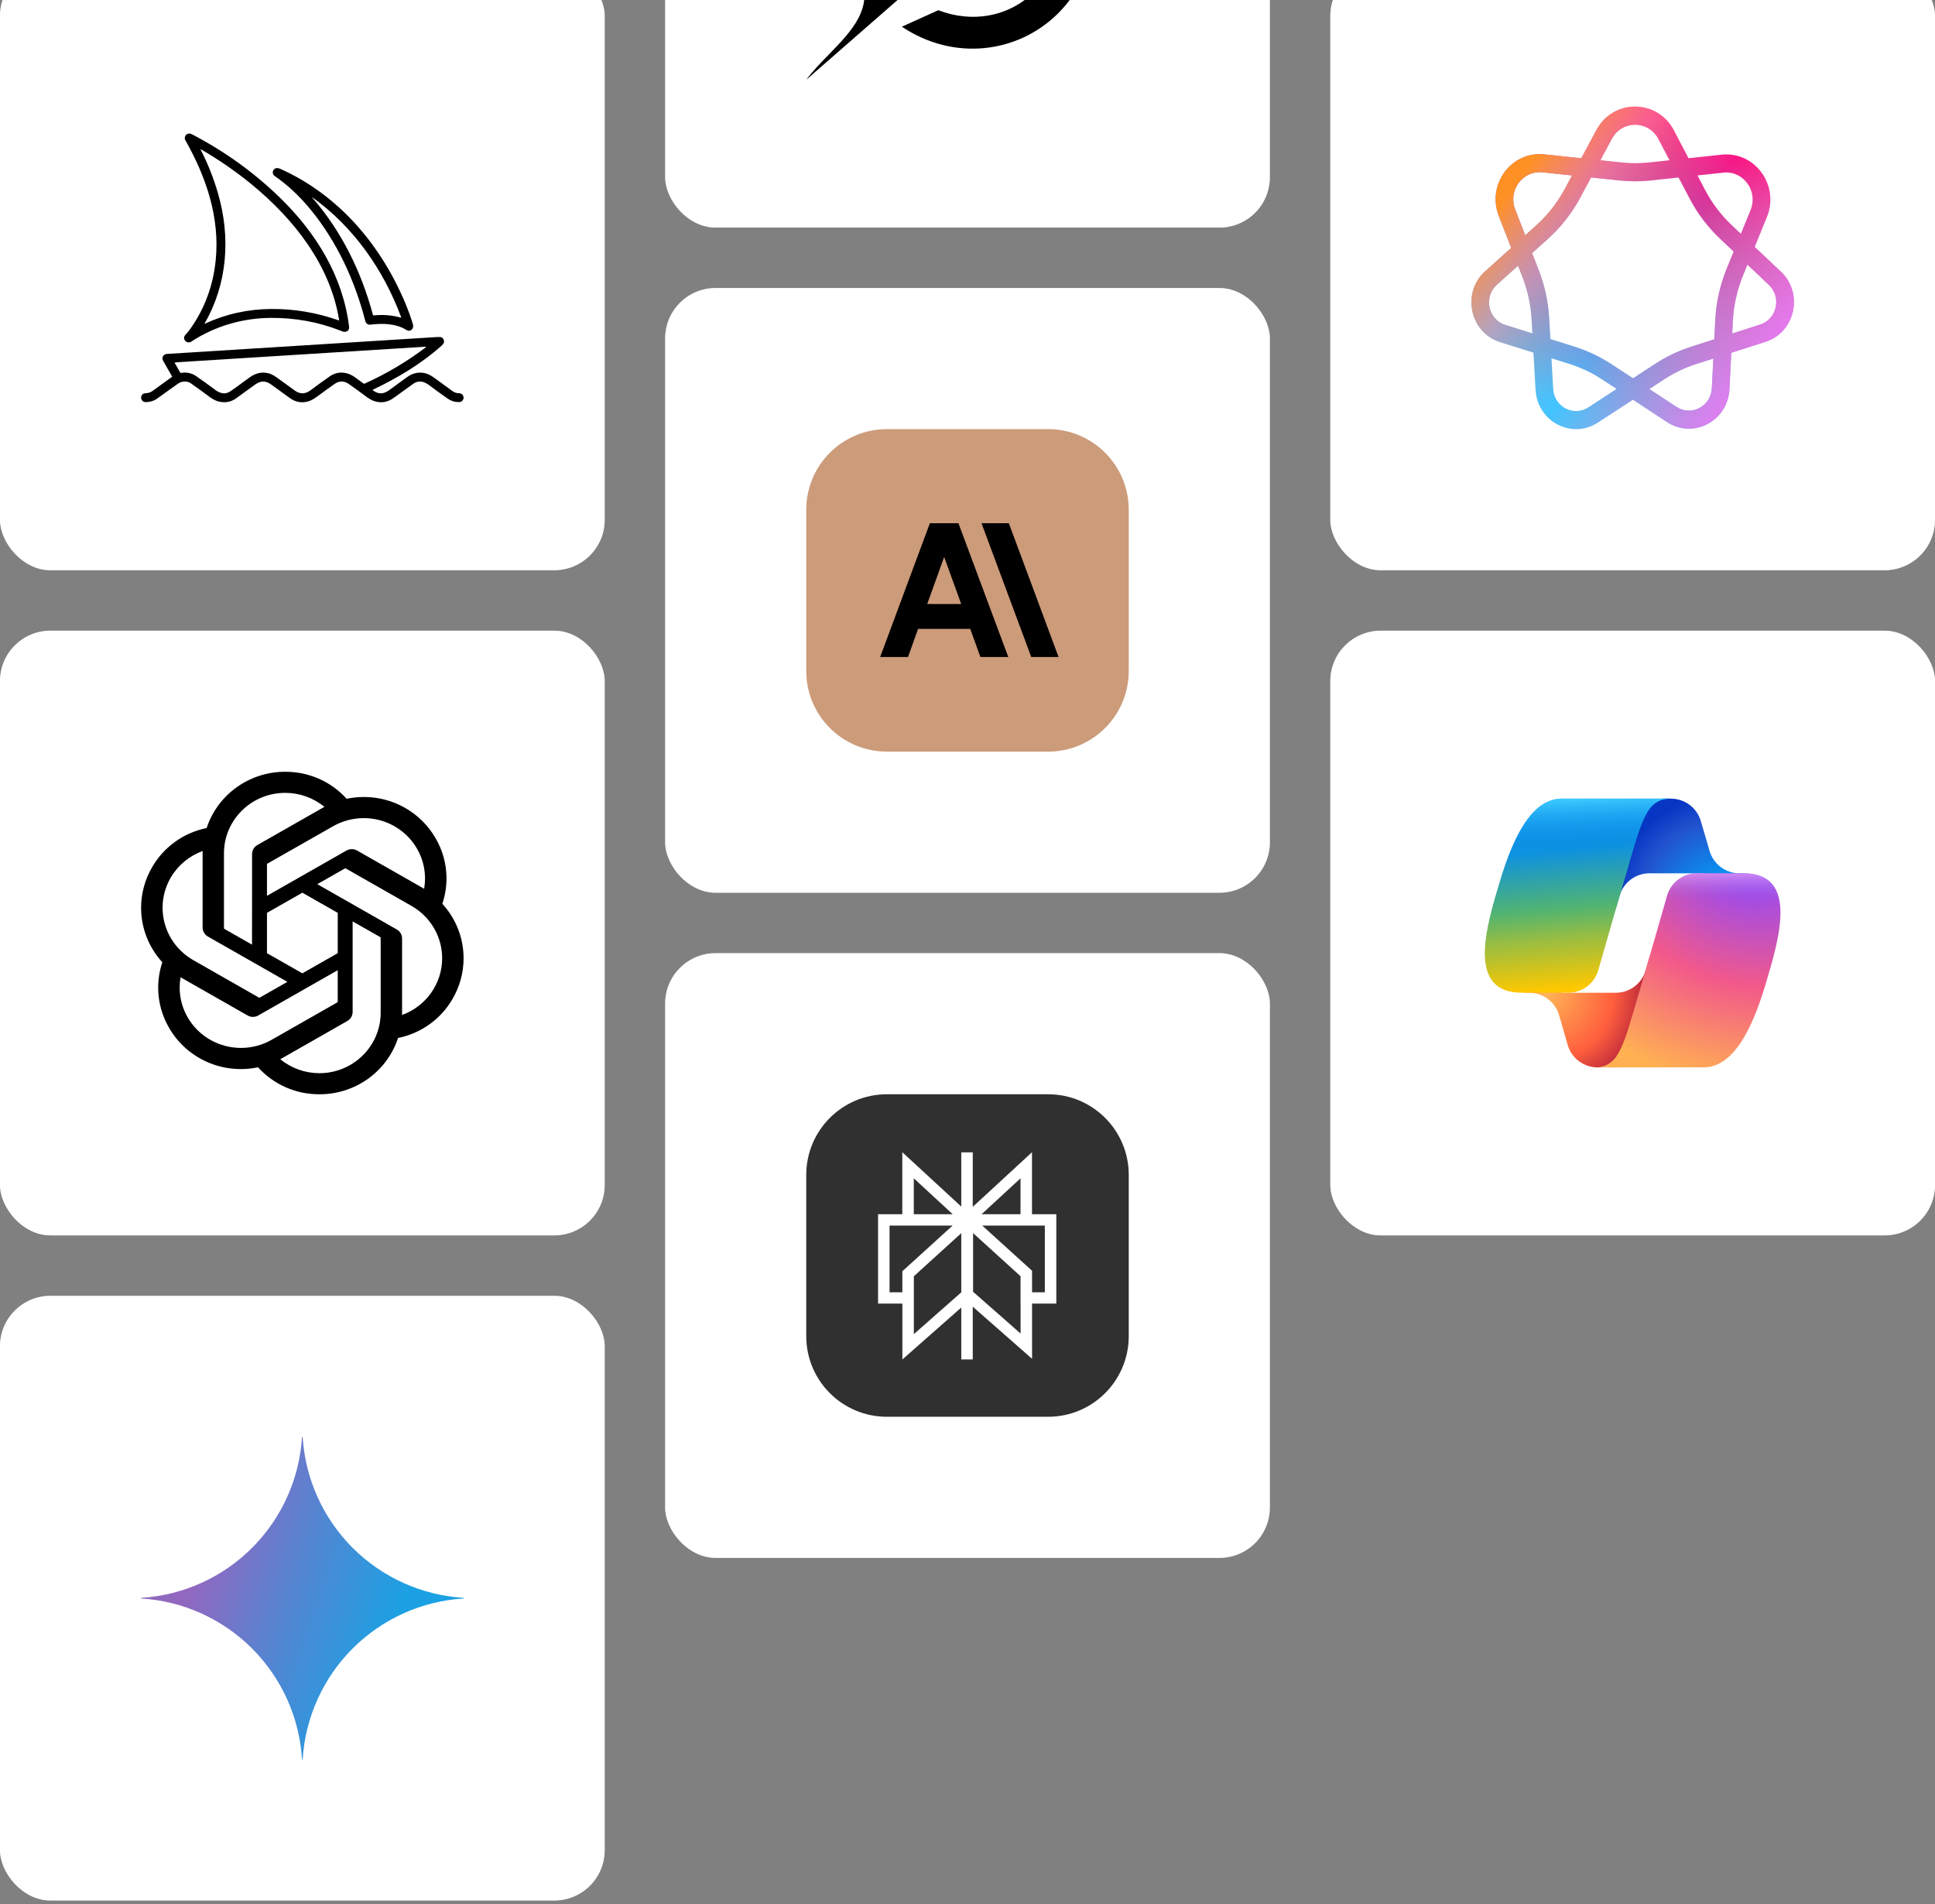 <svg width="313" height="308" viewBox="0 0 313 308" fill="none" xmlns="http://www.w3.org/2000/svg">
<rect x="0" y="0" width="313" height="308" fill="#808080" stroke="none"/>
<rect x="107.594" y="-61" width="97.812" height="97.812" rx="8.151" fill="white"/>
<rect x="108.409" y="-60.185" width="96.182" height="96.182" rx="7.336" stroke="white" stroke-opacity="0.4" stroke-width="1.63"/>
<g clip-path="url(#clip0_559_1135)">
<path d="M150.564 -4.611L167.907 -17.128C168.757 -17.741 169.972 -17.502 170.377 -16.549C172.51 -11.522 171.557 -5.481 167.315 -1.333C163.072 2.814 157.17 3.724 151.775 1.652L145.881 4.32C154.334 9.969 164.599 8.572 171.014 2.296C176.102 -2.678 177.678 -9.459 176.204 -15.574L176.218 -15.561C174.081 -24.544 176.743 -28.135 182.196 -35.477C182.325 -35.651 182.454 -35.825 182.583 -36.004L175.407 -28.988V-29.009L150.559 -4.606" fill="black"/>
<path d="M146.985 -1.569C140.918 -7.235 141.964 -16.005 147.141 -21.062C150.969 -24.805 157.241 -26.333 162.716 -24.087L168.597 -26.742C167.537 -27.491 166.18 -28.296 164.622 -28.861C157.579 -31.695 149.148 -30.285 143.424 -24.692C137.917 -19.308 136.186 -11.03 139.159 -3.967C141.38 1.313 137.739 5.047 134.071 8.816C132.771 10.152 131.467 11.488 130.417 12.903L146.98 -1.564" fill="black"/>
</g>
<rect x="107.594" y="46.594" width="97.812" height="97.812" rx="8.151" fill="white"/>
<rect x="108.409" y="47.409" width="96.182" height="96.182" rx="7.336" stroke="white" stroke-opacity="0.4" stroke-width="1.63"/>
<g clip-path="url(#clip1_559_1135)">
<path d="M130.417 82.458C130.417 75.256 136.255 69.417 143.458 69.417H169.542C176.744 69.417 182.583 75.256 182.583 82.458V108.542C182.583 115.744 176.744 121.583 169.542 121.583H143.458C136.255 121.583 130.417 115.744 130.417 108.542V82.458Z" fill="#CC9B7A"/>
<path d="M163.185 84.632H158.766L166.811 106.275L171.229 106.276L163.185 84.632ZM150.416 84.632L142.372 106.276H146.881L148.504 101.731L156.945 101.73L158.586 106.276H163.095L155.033 84.632H150.416ZM149.983 97.708L152.725 90.097L155.484 97.708H149.983Z" fill="black"/>
</g>
<rect x="107.594" y="154.188" width="97.812" height="97.812" rx="8.151" fill="white"/>
<rect x="108.409" y="155.003" width="96.182" height="96.182" rx="7.336" stroke="white" stroke-opacity="0.4" stroke-width="1.63"/>
<g clip-path="url(#clip2_559_1135)">
<path d="M130.417 190.052C130.417 182.849 136.255 177.01 143.458 177.01H169.542C176.744 177.01 182.583 182.849 182.583 190.052V216.135C182.583 223.338 176.744 229.177 169.542 229.177H143.458C136.255 229.177 130.417 223.338 130.417 216.135V190.052Z" fill="#303030"/>
<path fill-rule="evenodd" clip-rule="evenodd" d="M145.955 186.384L155.494 195.179V186.404H157.351V195.218L166.932 186.384V196.411H170.866V210.874H166.944V219.803L157.351 211.369V219.9H155.494V211.508L145.966 219.905V210.874H142.032V196.411H145.955V186.384ZM154.094 198.247H143.889V209.039H145.963V205.635L154.094 198.247ZM147.822 206.449V215.81L155.494 209.049V199.477L147.822 206.449ZM157.404 208.959V199.468L165.078 206.44V210.874H165.087V215.714L157.404 208.959ZM166.944 209.039H169.009V198.247H158.88L166.944 205.558V209.039ZM165.075 196.411V190.606L158.779 196.411H165.075ZM154.108 196.411H147.812V190.606L154.108 196.411Z" fill="white"/>
</g>
<rect y="-5.573" width="97.812" height="97.812" rx="8.151" fill="white"/>
<rect x="0.815" y="-4.758" width="96.182" height="96.182" rx="7.336" stroke="white" stroke-opacity="0.4" stroke-width="1.63"/>
<g clip-path="url(#clip3_559_1135)">
<path d="M54.992 53.454C51.459 52.077 47.732 51.399 43.813 51.423C39.186 51.45 34.733 52.777 30.954 55.251C30.202 55.743 29.398 54.804 29.967 54.191C30.289 53.844 30.577 53.49 30.832 53.127C33.117 49.879 34.468 46.215 34.887 42.137C35.596 35.219 33.363 28.625 29.942 22.614C29.802 22.367 29.938 21.903 30.19 21.738C30.454 21.566 30.723 21.551 30.998 21.694C36.348 24.478 41.126 27.92 45.329 32.021C51.153 37.701 55.452 44.681 56.46 52.795C56.52 53.275 56.331 53.566 55.895 53.669C55.613 53.736 55.281 53.567 54.992 53.454ZM60.331 63.148C61.23 63.819 62.065 63.754 62.919 63.132C63.88 62.431 64.871 61.712 65.89 60.972C66.767 60.336 67.812 60.111 68.876 60.398C69.293 60.512 69.775 60.77 70.323 61.174C71.278 61.88 72.239 62.579 73.206 63.269C73.518 63.492 73.853 63.605 74.211 63.61C74.668 63.616 74.926 63.845 74.985 64.296C74.996 64.378 74.986 64.462 74.956 64.538C74.824 64.875 74.577 65.044 74.215 65.045C73.566 65.047 72.974 64.864 72.439 64.494C71.404 63.776 70.384 63.038 69.378 62.28C68.576 61.679 67.695 61.471 66.846 62.083C65.78 62.848 64.716 63.615 63.654 64.384C62.751 65.037 61.771 65.222 60.714 64.939C60.267 64.819 59.773 64.557 59.233 64.153C58.24 63.412 57.301 62.731 56.416 62.111C55.651 61.574 54.878 61.577 54.099 62.121C53.243 62.718 52.346 63.369 51.407 64.073C50.796 64.53 50.269 64.819 49.824 64.939C48.774 65.225 47.791 65.04 46.876 64.385C45.896 63.684 44.921 62.976 43.952 62.26C42.948 61.519 42.168 61.553 41.179 62.269C40.191 62.984 39.204 63.7 38.218 64.417C37.355 65.044 36.386 65.217 35.313 64.935C34.867 64.818 34.374 64.557 33.834 64.152C32.902 63.452 31.903 62.73 30.838 61.987C30.234 61.565 29.325 61.667 28.753 62.083C27.645 62.886 26.533 63.683 25.417 64.475C24.863 64.868 24.215 65.056 23.475 65.037C23.176 65.031 22.966 64.846 22.844 64.484C22.825 64.427 22.819 64.366 22.826 64.306C22.871 63.86 23.119 63.627 23.569 63.607C23.989 63.589 24.344 63.475 24.633 63.265C25.693 62.497 26.754 61.73 27.816 60.965C27.842 60.946 27.848 60.922 27.832 60.893C27.362 60.061 26.888 59.231 26.409 58.404C26.101 57.876 26.372 57.293 27.003 57.253C41.549 56.347 56.095 55.437 70.64 54.523C70.83 54.511 71.019 54.51 71.209 54.52C71.652 54.545 71.916 55.044 71.793 55.445C71.752 55.578 71.631 55.735 71.43 55.915C68.189 58.815 64.37 61.108 60.343 63.026C60.272 63.06 60.269 63.101 60.331 63.148ZM28.255 58.66C28.253 58.661 28.251 58.663 28.249 58.664C28.247 58.666 28.245 58.668 28.244 58.67C28.244 58.673 28.243 58.675 28.243 58.678C28.243 58.68 28.244 58.683 28.245 58.685L29.155 60.267C29.168 60.288 29.187 60.306 29.209 60.316C29.232 60.327 29.257 60.33 29.282 60.326C30.194 60.173 31.014 60.348 31.741 60.849C32.705 61.513 33.724 62.248 34.798 63.054C35.606 63.66 36.452 63.874 37.31 63.269C38.15 62.678 39.146 61.958 40.299 61.108C41.34 60.34 42.375 60.066 43.624 60.439C43.983 60.545 44.477 60.834 45.107 61.304C45.959 61.938 46.818 62.562 47.684 63.176C48.618 63.837 49.424 63.739 50.323 63.065C51.327 62.309 52.346 61.573 53.378 60.857C54.668 59.961 56.235 60.143 57.48 61.075C57.922 61.406 58.368 61.73 58.82 62.048C58.862 62.079 58.92 62.085 58.969 62.063C62.553 60.434 65.84 58.485 68.829 56.215C68.955 56.118 68.939 56.076 68.781 56.086C55.295 56.931 41.908 57.769 28.618 58.6C28.495 58.608 28.374 58.628 28.255 58.66ZM59.089 51.93C57.401 45.367 54.477 39.071 50.268 33.934C48.458 31.726 46.5 29.895 44.394 28.441C43.865 28.076 44.161 27.181 44.807 27.184C44.972 27.184 45.152 27.228 45.346 27.315C54.858 31.584 61.714 39.731 65.648 49.255C66.084 50.311 66.469 51.387 66.801 52.48C67.008 53.159 66.372 53.775 65.735 53.372C64.097 52.338 61.916 52.262 59.868 52.519C59.485 52.566 59.179 52.282 59.089 51.93ZM60.42 51.017C61.884 50.873 63.425 50.968 64.847 51.385C64.854 51.387 64.861 51.387 64.868 51.385C64.876 51.383 64.882 51.379 64.887 51.374C64.892 51.368 64.895 51.362 64.897 51.355C64.899 51.347 64.898 51.34 64.896 51.333C62.059 43.674 57.215 36.715 50.56 31.953C50.44 31.867 50.428 31.88 50.526 31.992C55.254 37.397 58.476 44.007 60.33 50.955C60.343 51.002 60.373 51.022 60.42 51.017ZM35.259 31.262C37.328 38.364 36.806 45.932 33.084 52.34C33.081 52.344 33.08 52.349 33.081 52.353C33.081 52.358 33.083 52.363 33.086 52.366C33.09 52.37 33.094 52.372 33.099 52.373C33.104 52.373 33.108 52.372 33.113 52.37C36.515 50.8 40.106 50.004 43.885 49.98C47.619 49.957 51.257 50.573 54.797 51.826C54.804 51.829 54.812 51.83 54.82 51.828C54.827 51.827 54.834 51.824 54.84 51.819C54.846 51.814 54.85 51.808 54.853 51.801C54.856 51.794 54.856 51.786 54.855 51.779C53.435 42.878 47.5 35.388 40.672 29.798C38.142 27.727 35.429 25.851 32.533 24.173C32.439 24.118 32.417 24.139 32.468 24.236C33.6 26.42 34.531 28.762 35.259 31.262Z" fill="black"/>
</g>
<rect y="102.021" width="97.812" height="97.812" rx="8.151" fill="white"/>
<rect x="0.815" y="102.836" width="96.182" height="96.182" rx="7.336" stroke="white" stroke-opacity="0.4" stroke-width="1.63"/>
<path d="M71.55 146.194C71.997 144.87 72.225 143.484 72.225 142.089C72.225 139.78 71.602 137.513 70.419 135.52C68.043 131.44 63.636 128.921 58.867 128.921C57.927 128.921 56.99 129.019 56.071 129.213C54.836 127.839 53.319 126.74 51.62 125.986C49.922 125.233 48.082 124.844 46.22 124.844H46.137L46.105 124.844C40.328 124.844 35.205 128.522 33.429 133.944C31.591 134.316 29.855 135.07 28.336 136.158C26.817 137.245 25.552 138.64 24.623 140.249C23.445 142.253 22.823 144.529 22.823 146.847C22.823 150.103 24.048 153.244 26.261 155.66C25.814 156.984 25.587 158.37 25.587 159.766C25.587 162.074 26.21 164.341 27.392 166.334C28.798 168.749 30.945 170.661 33.524 171.795C36.102 172.929 38.979 173.225 41.739 172.641C42.975 174.015 44.492 175.114 46.191 175.868C47.889 176.621 49.729 177.01 51.591 177.01H51.675L51.709 177.01C57.489 177.01 62.61 173.332 64.386 167.905C66.224 167.533 67.961 166.779 69.48 165.691C70.998 164.604 72.264 163.209 73.192 161.6C74.37 159.597 74.99 157.323 74.989 155.008C74.989 151.752 73.764 148.611 71.551 146.195L71.55 146.194ZM51.678 173.6H51.664C49.352 173.599 47.112 172.799 45.336 171.337C45.441 171.281 45.545 171.223 45.648 171.163L56.175 165.163C56.438 165.015 56.657 164.802 56.809 164.544C56.961 164.286 57.041 163.993 57.041 163.695V149.041L61.49 151.576C61.514 151.588 61.534 151.605 61.549 151.626C61.564 151.647 61.574 151.671 61.577 151.697V163.824C61.571 169.215 57.143 173.589 51.678 173.6ZM30.391 164.629C29.521 163.146 29.063 161.462 29.062 159.749C29.062 159.19 29.112 158.629 29.208 158.078C29.286 158.125 29.423 158.207 29.521 158.263L40.048 164.262C40.31 164.413 40.609 164.493 40.913 164.493C41.217 164.493 41.515 164.413 41.778 164.262L54.63 156.94V162.01L54.63 162.019C54.63 162.043 54.624 162.067 54.613 162.089C54.602 162.111 54.586 162.13 54.566 162.144L43.925 168.207C42.419 169.062 40.712 169.512 38.975 169.513C37.236 169.512 35.527 169.061 34.02 168.204C32.514 167.347 31.262 166.114 30.391 164.629V164.629ZM27.621 141.954C28.777 139.972 30.603 138.455 32.779 137.667C32.779 137.757 32.773 137.915 32.773 138.025V150.025L32.773 150.035C32.773 150.333 32.853 150.625 33.005 150.883C33.157 151.141 33.375 151.354 33.637 151.501L46.49 158.823L42.04 161.358C42.018 161.372 41.993 161.381 41.967 161.383C41.941 161.385 41.914 161.381 41.89 161.371L31.247 155.303C29.743 154.443 28.494 153.208 27.625 151.722C26.757 150.236 26.3 148.55 26.299 146.835C26.3 145.122 26.756 143.439 27.622 141.954L27.621 141.954ZM64.178 150.347L51.326 143.025L55.776 140.491C55.797 140.477 55.823 140.468 55.849 140.466C55.875 140.464 55.901 140.468 55.925 140.478L66.568 146.54C68.074 147.399 69.324 148.633 70.194 150.12C71.063 151.606 71.521 153.291 71.522 155.007C71.522 159.103 68.931 162.768 65.037 164.183V151.824C65.037 151.82 65.037 151.815 65.037 151.81C65.037 151.514 64.958 151.222 64.807 150.965C64.656 150.708 64.439 150.495 64.178 150.347ZM68.607 143.771C68.504 143.708 68.399 143.647 68.294 143.587L57.767 137.587C57.505 137.436 57.206 137.356 56.903 137.356C56.599 137.356 56.301 137.436 56.038 137.587L43.186 144.909V139.839L43.185 139.83C43.185 139.781 43.209 139.734 43.249 139.705L53.891 133.647C55.396 132.791 57.103 132.34 58.841 132.34C64.312 132.34 68.75 136.718 68.75 142.117C68.75 142.671 68.702 143.224 68.607 143.77V143.771ZM40.766 152.807L36.316 150.272C36.293 150.261 36.273 150.244 36.257 150.223C36.242 150.202 36.233 150.178 36.229 150.152V138.025C36.232 132.629 40.669 128.254 46.139 128.254C48.455 128.255 50.698 129.056 52.479 130.517C52.398 130.561 52.259 130.637 52.166 130.692L41.639 136.692C41.376 136.839 41.158 137.053 41.006 137.311C40.854 137.568 40.774 137.861 40.774 138.159V138.169L40.766 152.807ZM43.184 147.666L48.908 144.403L54.632 147.663V154.186L48.908 157.446L43.184 154.186V147.666Z" fill="black"/>
<rect y="209.615" width="97.812" height="97.812" rx="8.151" fill="white"/>
<rect x="0.815" y="210.43" width="96.182" height="96.182" rx="7.336" stroke="white" stroke-opacity="0.4" stroke-width="1.63"/>
<g clip-path="url(#clip4_559_1135)">
<path d="M74.989 258.573C68.221 258.988 61.839 261.864 57.044 266.659C52.249 271.454 49.374 277.836 48.958 284.604H48.854C48.439 277.836 45.564 271.453 40.769 266.658C35.974 261.863 29.591 258.988 22.823 258.573V258.469C29.591 258.054 35.974 255.178 40.769 250.383C45.564 245.589 48.439 239.206 48.854 232.438H48.958C49.374 239.206 52.249 245.588 57.044 250.383C61.839 255.177 68.221 258.053 74.989 258.469V258.573Z" fill="url(#paint0_radial_559_1135)"/>
</g>
<rect x="215.188" y="-5.573" width="97.812" height="97.812" rx="8.151" fill="white"/>
<rect x="216.003" y="-4.758" width="96.182" height="96.182" rx="7.336" stroke="white" stroke-opacity="0.4" stroke-width="1.63"/>
<path fill-rule="evenodd" clip-rule="evenodd" d="M258.236 21.034C260.963 15.958 268.097 15.997 270.771 21.102L273.125 25.597L278.477 25.02C283.866 24.438 287.895 29.982 285.805 35.103L283.832 39.938L288.063 43.938C291.771 47.444 290.389 53.745 285.574 55.291L280.046 57.066L279.75 62.961C279.492 68.113 273.897 71.059 269.656 68.276L264.142 64.657L258.462 68.358C254.236 71.111 248.678 68.195 248.389 63.074L248.048 57.042L242.648 55.343C237.738 53.798 236.386 47.333 240.249 43.864L244.44 40.1L242.437 34.935C240.461 29.838 244.468 24.41 249.795 24.971L255.783 25.6L258.236 21.034ZM254.289 28.381L249.504 27.878C246.308 27.542 243.903 30.798 245.089 33.857L246.717 38.055L248.481 36.47C250.352 34.79 251.922 32.789 253.121 30.556L254.289 28.381ZM247.834 40.938L250.362 38.667C252.482 36.763 254.262 34.495 255.621 31.965L257.372 28.705L262.042 29.197C263.71 29.372 265.391 29.37 267.059 29.19L271.517 28.709L273.287 32.088C274.563 34.524 276.226 36.724 278.209 38.599L280.43 40.698L279.298 43.471C278.221 46.11 277.598 48.919 277.454 51.776L277.298 54.885L273.511 56.101C271.481 56.753 269.543 57.675 267.748 58.845L264.148 61.19L260.679 58.913C258.827 57.698 256.821 56.746 254.718 56.084L250.782 54.845L250.592 51.474C250.442 48.82 249.878 46.209 248.92 43.739L247.834 40.938ZM245.557 42.983L242.13 46.061C239.947 48.022 240.711 51.676 243.486 52.55L247.873 53.93L247.744 51.642C247.612 49.301 247.114 46.997 246.269 44.818L245.557 42.983ZM250.958 57.958L251.237 62.905C251.401 65.8 254.542 67.448 256.931 65.892L261.494 62.919L259.14 61.374C257.505 60.301 255.736 59.461 253.88 58.877L250.958 57.958ZM266.796 62.928L271.195 65.815C273.593 67.388 276.755 65.723 276.901 62.811L277.142 57.998L274.364 58.89C272.573 59.465 270.863 60.279 269.279 61.311L266.796 62.928ZM280.202 53.953L284.721 52.502C287.442 51.629 288.223 48.067 286.127 46.085L282.661 42.808L281.931 44.598C280.981 46.926 280.43 49.405 280.304 51.925L280.202 53.953ZM281.601 37.828L283.172 33.976C284.426 30.903 282.009 27.577 278.775 27.926L274.582 28.378L275.802 30.707C276.927 32.856 278.395 34.797 280.144 36.451L281.601 37.828ZM270.06 25.927L266.76 26.283C265.289 26.442 263.805 26.444 262.334 26.289L258.866 25.925L260.736 22.443C262.372 19.397 266.652 19.421 268.257 22.484L270.06 25.927Z" fill="url(#paint1_linear_559_1135)"/>
<path fill-rule="evenodd" clip-rule="evenodd" d="M258.236 21.034C260.963 15.958 268.097 15.997 270.771 21.102L273.125 25.597L278.477 25.02C283.866 24.438 287.895 29.982 285.805 35.103L283.832 39.938L288.063 43.938C291.771 47.444 290.389 53.745 285.574 55.291L280.046 57.066L279.75 62.961C279.492 68.113 273.897 71.059 269.656 68.276L264.142 64.657L258.462 68.358C254.236 71.111 248.678 68.195 248.389 63.074L248.048 57.042L242.648 55.343C237.738 53.798 236.386 47.333 240.249 43.864L244.44 40.1L242.437 34.935C240.461 29.838 244.468 24.41 249.795 24.971L255.783 25.6L258.236 21.034ZM254.289 28.381L249.504 27.878C246.308 27.542 243.903 30.798 245.089 33.857L246.717 38.055L248.481 36.47C250.352 34.79 251.922 32.789 253.121 30.556L254.289 28.381ZM247.834 40.938L250.362 38.667C252.482 36.763 254.262 34.495 255.621 31.965L257.372 28.705L262.042 29.197C263.71 29.372 265.391 29.37 267.059 29.19L271.517 28.709L273.287 32.088C274.563 34.524 276.226 36.724 278.209 38.599L280.43 40.698L279.298 43.471C278.221 46.11 277.598 48.919 277.454 51.776L277.298 54.885L273.511 56.101C271.481 56.753 269.543 57.675 267.748 58.845L264.148 61.19L260.679 58.913C258.827 57.698 256.821 56.746 254.718 56.084L250.782 54.845L250.592 51.474C250.442 48.82 249.878 46.209 248.92 43.739L247.834 40.938ZM245.557 42.983L242.13 46.061C239.947 48.022 240.711 51.676 243.486 52.55L247.873 53.93L247.744 51.642C247.612 49.301 247.114 46.997 246.269 44.818L245.557 42.983ZM250.958 57.958L251.237 62.905C251.401 65.8 254.542 67.448 256.931 65.892L261.494 62.919L259.14 61.374C257.505 60.301 255.736 59.461 253.88 58.877L250.958 57.958ZM266.796 62.928L271.195 65.815C273.593 67.388 276.755 65.723 276.901 62.811L277.142 57.998L274.364 58.89C272.573 59.465 270.863 60.279 269.279 61.311L266.796 62.928ZM280.202 53.953L284.721 52.502C287.442 51.629 288.223 48.067 286.127 46.085L282.661 42.808L281.931 44.598C280.981 46.926 280.43 49.405 280.304 51.925L280.202 53.953ZM281.601 37.828L283.172 33.976C284.426 30.903 282.009 27.577 278.775 27.926L274.582 28.378L275.802 30.707C276.927 32.856 278.395 34.797 280.144 36.451L281.601 37.828ZM270.06 25.927L266.76 26.283C265.289 26.442 263.805 26.444 262.334 26.289L258.866 25.925L260.736 22.443C262.372 19.397 266.652 19.421 268.257 22.484L270.06 25.927Z" fill="url(#paint2_linear_559_1135)"/>
<rect x="215.188" y="102.021" width="97.812" height="97.812" rx="8.151" fill="white"/>
<rect x="216.003" y="102.836" width="96.182" height="96.182" rx="7.336" stroke="white" stroke-opacity="0.4" stroke-width="1.63"/>
<path d="M275.116 132.805C274.81 131.762 274.174 130.846 273.304 130.194C272.433 129.543 271.376 129.191 270.289 129.191H268.821C267.644 129.191 266.505 129.603 265.6 130.357C264.696 131.11 264.085 132.157 263.872 133.314L261.355 147.022L261.98 144.887C262.285 143.842 262.921 142.925 263.792 142.273C264.663 141.62 265.722 141.267 266.81 141.268H275.344L278.924 142.661L282.375 141.266H281.369C280.281 141.267 279.223 140.915 278.353 140.263C277.482 139.612 276.846 138.696 276.54 137.653L275.116 132.805Z" fill="url(#paint3_radial_559_1135)"/>
<path d="M253.585 169.029C253.888 170.077 254.523 170.998 255.395 171.654C256.267 172.309 257.329 172.663 258.42 172.663H261.539C262.851 172.663 264.111 172.151 265.051 171.235C265.991 170.32 266.536 169.073 266.57 167.762L266.909 154.543L266.198 156.97C265.892 158.014 265.257 158.93 264.386 159.583C263.516 160.235 262.457 160.588 261.369 160.588H252.763L249.695 158.923L246.373 160.588H247.364C248.454 160.588 249.515 160.942 250.387 161.598C251.259 162.253 251.894 163.174 252.197 164.222L253.587 169.029H253.585Z" fill="url(#paint4_radial_559_1135)"/>
<path d="M270.071 129.191H252.639C247.658 129.191 244.67 135.774 242.678 142.355C240.318 150.155 237.228 160.583 246.165 160.583H253.691C254.785 160.584 255.85 160.229 256.724 159.57C257.598 158.911 258.233 157.986 258.534 156.934C260.308 150.711 262.109 144.496 263.936 138.289C264.852 135.199 265.614 132.546 266.785 130.893C267.441 129.967 268.534 129.191 270.071 129.191Z" fill="url(#paint5_linear_559_1135)"/>
<path d="M270.071 129.191H252.639C247.658 129.191 244.67 135.774 242.678 142.355C240.318 150.155 237.228 160.583 246.165 160.583H253.691C254.785 160.584 255.85 160.229 256.724 159.57C257.598 158.911 258.233 157.986 258.534 156.934C260.308 150.711 262.109 144.496 263.936 138.289C264.852 135.199 265.614 132.546 266.785 130.893C267.441 129.967 268.534 129.191 270.071 129.191Z" fill="url(#paint6_linear_559_1135)"/>
<path d="M258.114 172.663H275.547C280.526 172.663 283.515 166.079 285.507 159.497C287.867 151.697 290.955 141.265 282.021 141.265H274.494C273.399 141.265 272.335 141.62 271.461 142.279C270.588 142.938 269.952 143.863 269.652 144.915C267.877 151.139 266.076 157.356 264.248 163.564C263.333 166.654 262.57 169.308 261.401 170.961C260.744 171.887 259.651 172.663 258.114 172.663Z" fill="url(#paint7_radial_559_1135)"/>
<path d="M258.114 172.663H275.547C280.526 172.663 283.515 166.079 285.507 159.497C287.867 151.697 290.955 141.265 282.021 141.265H274.494C273.399 141.265 272.335 141.62 271.461 142.279C270.588 142.938 269.952 143.863 269.652 144.915C267.877 151.139 266.076 157.356 264.248 163.564C263.333 166.654 262.57 169.308 261.401 170.961C260.744 171.887 259.651 172.663 258.114 172.663Z" fill="url(#paint8_linear_559_1135)"/>
<defs>
<radialGradient id="paint0_radial_559_1135" cx="0" cy="0" r="1" gradientUnits="userSpaceOnUse" gradientTransform="translate(28 253.64) rotate(18.683) scale(55.525 444.789)">
<stop offset="0.067" stop-color="#9168C0"/>
<stop offset="0.343" stop-color="#5684D1"/>
<stop offset="0.672" stop-color="#1BA1E3"/>
</radialGradient>
<linearGradient id="paint1_linear_559_1135" x1="278.005" y1="21.696" x2="252.061" y2="67.738" gradientUnits="userSpaceOnUse">
<stop stop-color="#FF1080"/>
<stop offset="0.964" stop-color="#42C4FF"/>
</linearGradient>
<linearGradient id="paint2_linear_559_1135" x1="249.313" y1="23.771" x2="290.832" y2="54.146" gradientUnits="userSpaceOnUse">
<stop stop-color="#FF9124"/>
<stop offset="0.225" stop-color="#FF9798" stop-opacity="0.519"/>
<stop offset="0.375" stop-color="#EE988B" stop-opacity="0.2"/>
<stop offset="0.515" stop-color="#ED90A9" stop-opacity="0"/>
<stop offset="0.611" stop-color="#EC88C5" stop-opacity="0.2"/>
<stop offset="1" stop-color="#EA7AFA"/>
</linearGradient>
<radialGradient id="paint3_radial_559_1135" cx="0" cy="0" r="1" gradientUnits="userSpaceOnUse" gradientTransform="translate(279.314 147.138) rotate(-129.304) scale(18.805 17.683)">
<stop offset="0.096" stop-color="#00AEFF"/>
<stop offset="0.773" stop-color="#2253CE"/>
<stop offset="1" stop-color="#0736C4"/>
</radialGradient>
<radialGradient id="paint4_radial_559_1135" cx="0" cy="0" r="1" gradientUnits="userSpaceOnUse" gradientTransform="translate(250.097 160.509) rotate(51.84) scale(17.379 16.858)">
<stop stop-color="#FFB657"/>
<stop offset="0.634" stop-color="#FF5F3D"/>
<stop offset="0.923" stop-color="#C02B3C"/>
</radialGradient>
<linearGradient id="paint5_linear_559_1135" x1="251.595" y1="132.995" x2="254.082" y2="161.768" gradientUnits="userSpaceOnUse">
<stop offset="0.156" stop-color="#0D91E1"/>
<stop offset="0.487" stop-color="#52B471"/>
<stop offset="0.652" stop-color="#98BD42"/>
<stop offset="0.937" stop-color="#FFC800"/>
</linearGradient>
<linearGradient id="paint6_linear_559_1135" x1="253.769" y1="129.191" x2="255.128" y2="160.583" gradientUnits="userSpaceOnUse">
<stop stop-color="#3DCBFF"/>
<stop offset="0.247" stop-color="#0588F7" stop-opacity="0"/>
</linearGradient>
<radialGradient id="paint7_radial_559_1135" cx="0" cy="0" r="1" gradientUnits="userSpaceOnUse" gradientTransform="translate(282.915 138.191) rotate(109.274) scale(41.719 49.979)">
<stop offset="0.066" stop-color="#8C48FF"/>
<stop offset="0.5" stop-color="#F2598A"/>
<stop offset="0.896" stop-color="#FFB152"/>
</radialGradient>
<linearGradient id="paint8_linear_559_1135" x1="284.293" y1="139.348" x2="284.275" y2="147.9" gradientUnits="userSpaceOnUse">
<stop offset="0.058" stop-color="#F8ADFA"/>
<stop offset="0.708" stop-color="#A86EDD" stop-opacity="0"/>
</linearGradient>
<clipPath id="clip0_559_1135">
<rect width="52.167" height="52.167" fill="white" transform="translate(130.417 -38.177)"/>
</clipPath>
<clipPath id="clip1_559_1135">
<rect width="52.167" height="52.167" fill="white" transform="translate(130.417 69.417)"/>
</clipPath>
<clipPath id="clip2_559_1135">
<rect width="52.167" height="52.167" fill="white" transform="translate(130.417 177.01)"/>
</clipPath>
<clipPath id="clip3_559_1135">
<rect width="52.167" height="52.167" fill="white" transform="translate(22.823 17.25)"/>
</clipPath>
<clipPath id="clip4_559_1135">
<rect width="52.167" height="52.167" fill="white" transform="translate(22.823 232.438)"/>
</clipPath>
</defs>
</svg>
